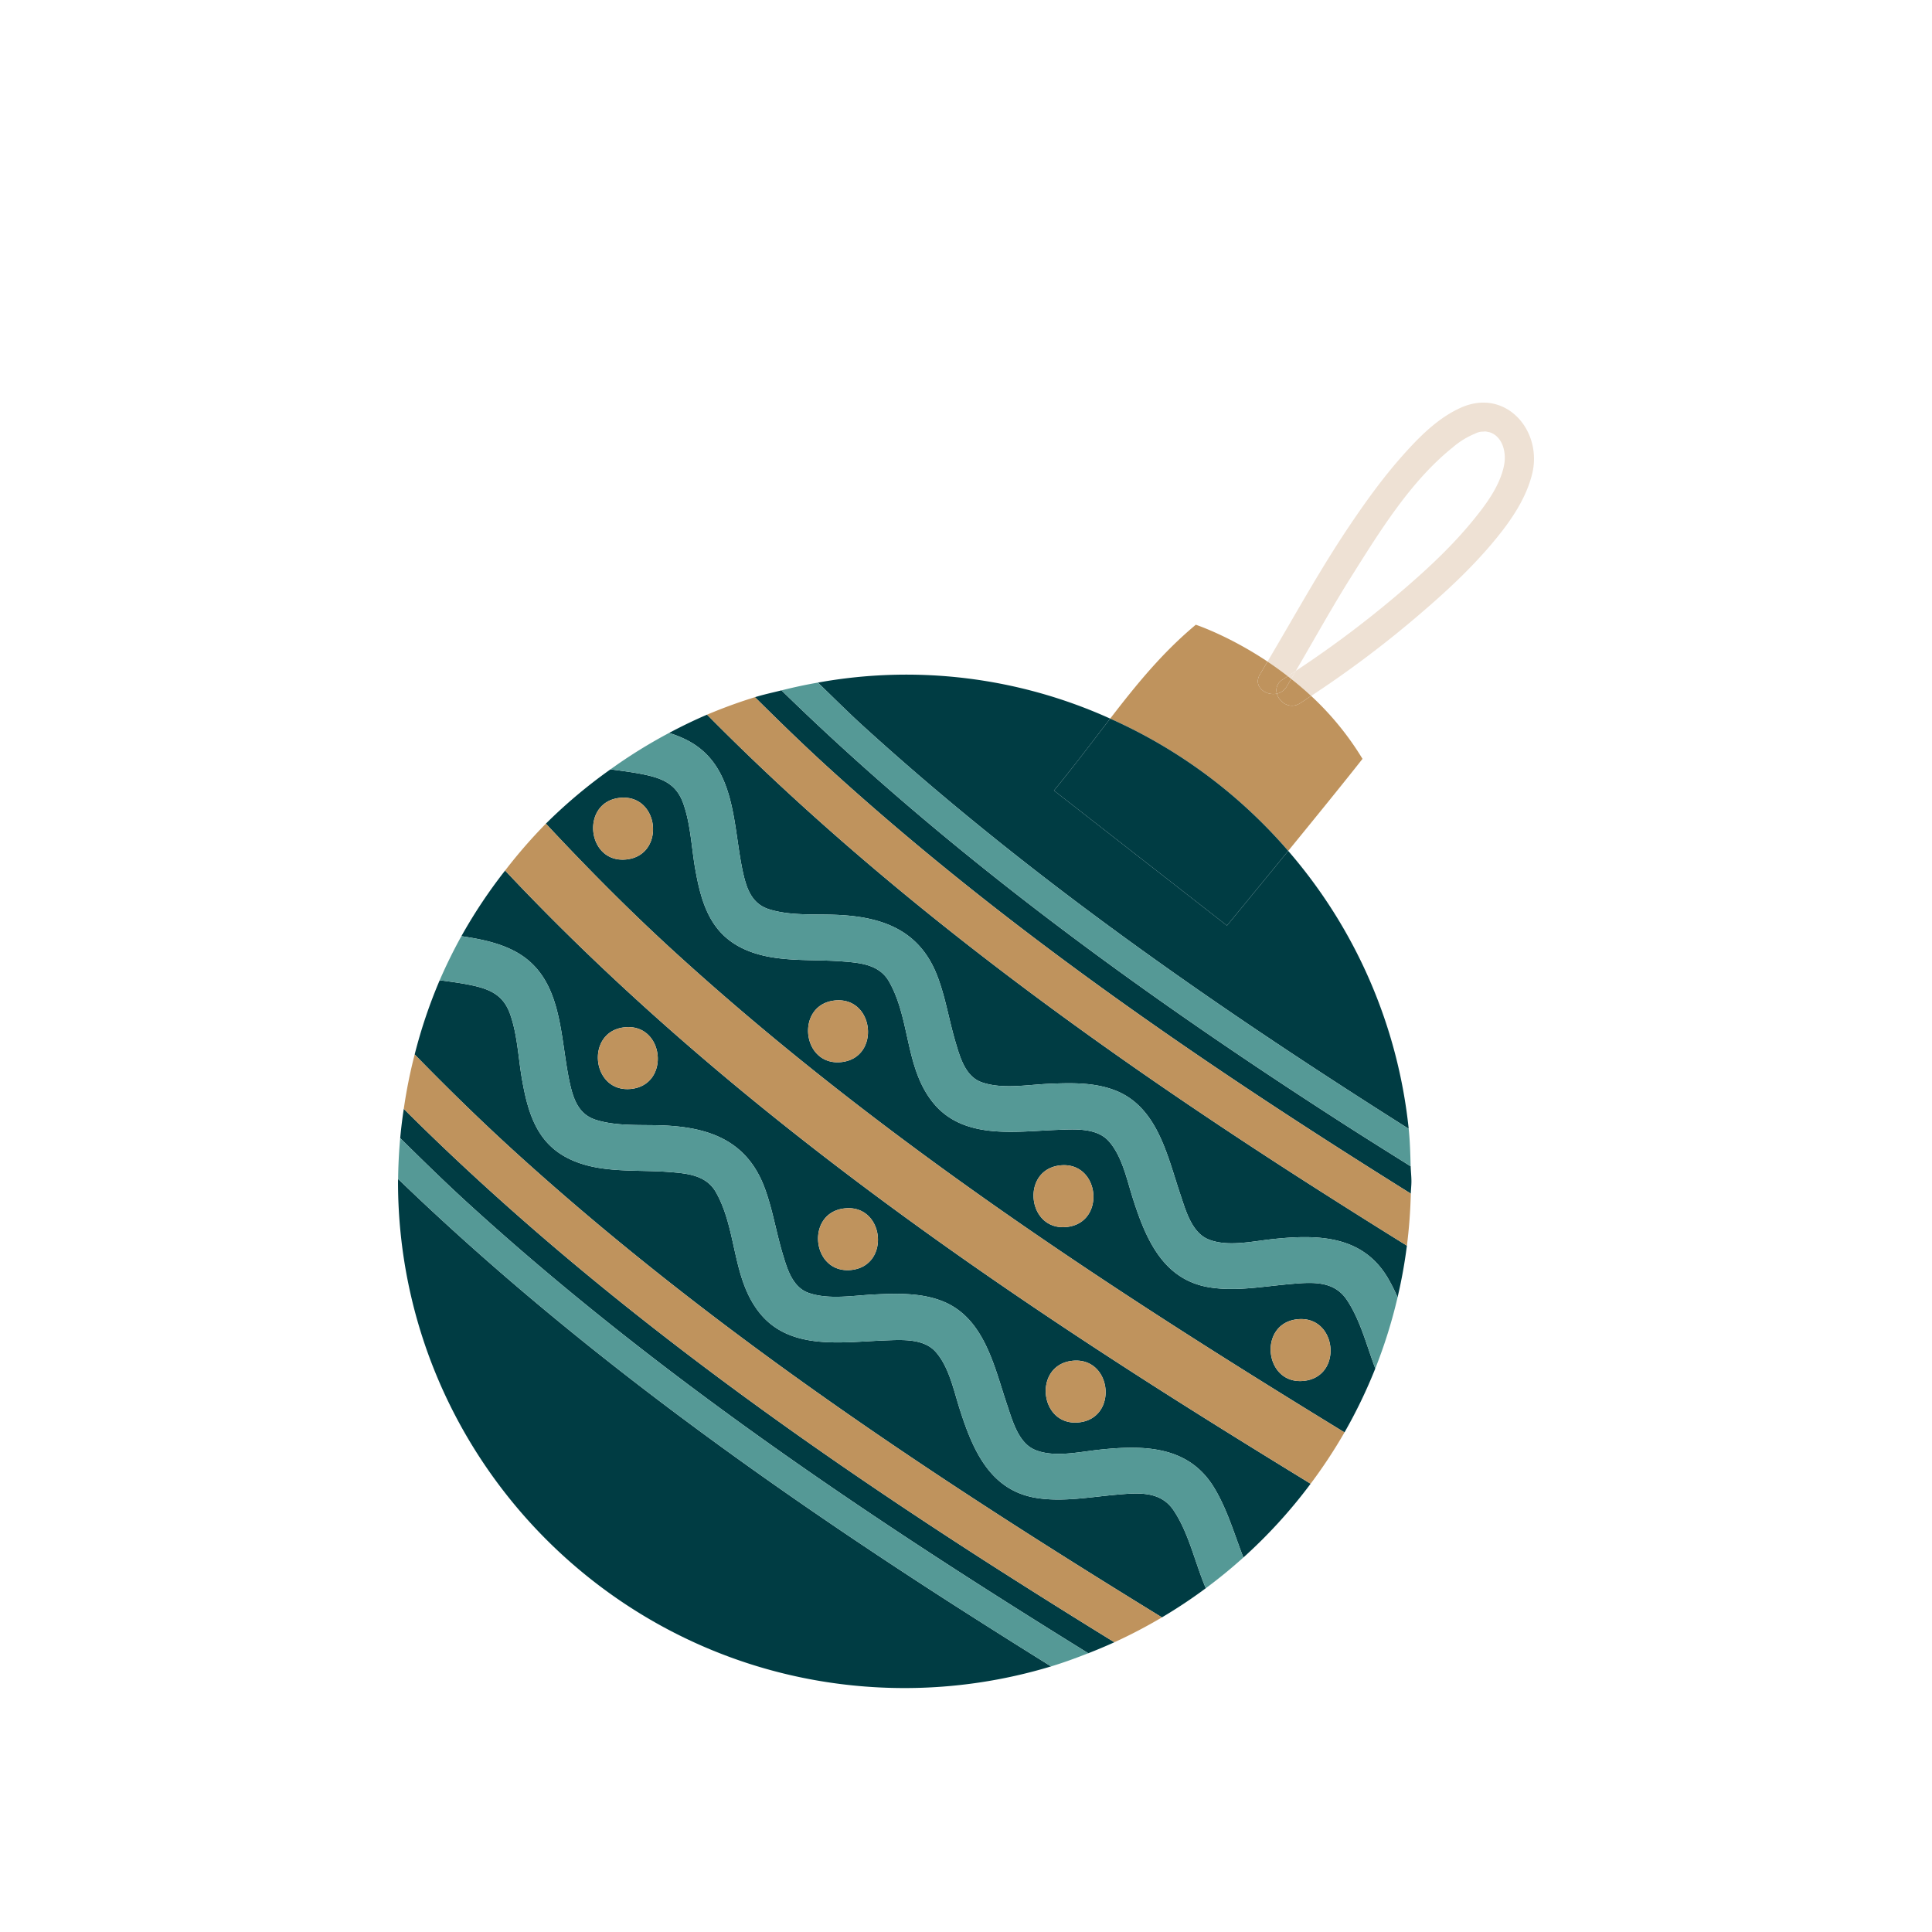 <svg xmlns="http://www.w3.org/2000/svg" width="200" height="200" fill="none" viewBox="0 0 200 200"><path fill="#EEE1D4" d="M154.191 44.734c.012.004.019.015.03.019.05.01.069.011-.03-.019"/><path fill="#EEE1D4" d="M151.248 42.196c-2.378 1.054-4.313 3.016-6.017 4.927-2.132 2.392-4.004 5.012-5.78 7.673-2.963 4.442-5.516 9.108-8.238 13.688.685.457 1.386.964 2.098 1.515.279-.18.553-.368.83-.55 1.919-3.266 3.746-6.584 5.766-9.792 2.939-4.668 6.126-9.853 10.483-13.346a8.484 8.484 0 0 1 2.329-1.431c.25-.131.528-.2.81-.199.064-.002.128-.01.191-.02a.42.42 0 0 0 .077.008c.075.005.329.065.424.084-.011-.004-.018-.015-.03-.019.099.03.08.029.03.019 1.269.41 1.748 1.982 1.485 3.377-.417 2.201-1.99 4.256-3.412 5.973-1.953 2.355-4.178 4.473-6.486 6.476a108.988 108.988 0 0 1-11.667 8.87c-.161.275-.317.552-.48.826.69.548 1.382 1.126 2.069 1.767a109.842 109.842 0 0 0 11.324-8.534c2.567-2.193 5.067-4.512 7.26-7.083 1.809-2.12 3.557-4.524 4.269-7.26 1.184-4.544-2.686-9.032-7.335-6.97"/><path fill="#EEE1D4" d="M134.141 69.449c-.277.182-.551.37-.83.55.116.09.233.183.35.276.163-.274.319-.551.48-.826"/><path fill="#BF935D" d="M132.184 71.806c-1.154.258-2.511-.747-1.754-1.997.266-.439.521-.883.783-1.324-4.055-2.704-7.424-3.812-7.424-3.812-3.466 2.896-6.092 6.121-8.863 9.717a52.519 52.519 0 0 1 18.429 13.694c2.904-3.556 6.009-7.38 7.691-9.528a30.307 30.307 0 0 0-5.316-6.513c-.385.25-.762.515-1.15.76-1.052.662-2.155-.092-2.396-.997"/><path fill="#BF935D" d="M133.199 71.068a1.57 1.57 0 0 1-1.015.738c.241.905 1.344 1.66 2.396.997.388-.245.765-.51 1.15-.76a33.94 33.94 0 0 0-2.069-1.768c-.157.263-.303.532-.462.793M132.184 71.806a1.257 1.257 0 0 1 .601-1.46c.177-.112.349-.234.526-.347a36.86 36.86 0 0 0-2.097-1.514c-.263.44-.518.885-.784 1.324-.757 1.25.6 2.255 1.754 1.997"/><path fill="#BF935D" d="M132.184 71.806a1.564 1.564 0 0 0 1.015-.737c.159-.262.305-.531.462-.794-.117-.093-.234-.186-.35-.276-.177.113-.349.236-.527.347a1.26 1.26 0 0 0-.6 1.46"/><path fill="#003C43" d="M52.29 90.117a52.465 52.465 0 0 0-4.528 6.796c1.855.276 3.727.64 5.388 1.484 5.195 2.641 4.75 8.833 5.842 13.738.38 1.709.929 3.239 2.713 3.797 2.17.68 4.664.482 6.908.571 4.835.191 8.7 1.594 10.519 6.403.834 2.208 1.196 4.561 1.869 6.818.466 1.563 1.012 3.531 2.723 4.122 2.11.729 4.682.25 6.852.153 2.335-.105 4.813-.177 7.024.713 4.32 1.739 5.328 6.789 6.66 10.729.537 1.588 1.145 3.884 2.832 4.624 1.961.861 4.649.227 6.686.011 4.619-.491 9.287-.449 11.939 3.979 1.201 2.004 1.899 4.229 2.706 6.407l.289.772a52.695 52.695 0 0 0 6.964-7.638c-6.05-3.704-12.082-7.441-18.048-11.279-23.49-15.111-46.163-31.814-65.339-52.2m13.032 22.609c-4.113.421-4.76-5.961-.654-6.382 4.113-.421 4.76 5.961.654 6.382m22.791 18.743c-4.113.421-4.76-5.961-.654-6.381 4.113-.422 4.76 5.96.654 6.381m23.568 15.779c-4.113.421-4.76-5.961-.654-6.382 4.113-.421 4.76 5.961.654 6.382M133.499 132.931c-2.71.237-5.486.762-8.207.348-4.904-.746-6.691-5.047-8.035-9.27-.609-1.917-1.099-4.328-2.475-5.872-1.258-1.412-3.56-1.238-5.281-1.174-4.374.16-9.749 1.058-12.89-2.791-2.94-3.606-2.352-8.65-4.573-12.556-1.007-1.773-2.969-1.945-4.832-2.09-2.275-.176-4.571-.05-6.836-.357-2.208-.3-4.37-1.06-5.876-2.77-1.532-1.738-2.094-4.08-2.499-6.302-.416-2.287-.479-4.712-1.26-6.917-.645-1.818-1.865-2.499-3.695-2.921-1.203-.278-2.514-.442-3.842-.617a52.729 52.729 0 0 0-6.689 5.622c4.31 4.625 8.76 9.116 13.437 13.376 21.053 19.176 44.999 34.816 69.236 49.64a52.147 52.147 0 0 0 3.188-6.612c-.908-2.422-1.551-5.024-2.949-7.112-1.372-2.049-3.702-1.82-5.922-1.625m-68.67-43.959c-4.113.421-4.76-5.96-.654-6.381 4.113-.422 4.76 5.96.654 6.381M87.08 109.95c-4.113.422-4.76-5.96-.654-6.381 4.113-.421 4.76 5.961.654 6.381m23.338 17.069c-4.113.422-4.76-5.96-.654-6.38 4.113-.422 4.76 5.96.654 6.38m24.547 15.931c-4.113.422-4.76-5.96-.654-6.381 4.113-.421 4.76 5.961.654 6.381"/><path fill="#003C43" d="M115.572 154.731c-2.71.237-5.486.762-8.207.348-4.905-.746-6.691-5.047-8.035-9.27-.61-1.917-1.1-4.329-2.475-5.872-1.259-1.412-3.56-1.238-5.281-1.175-4.375.162-9.75 1.059-12.89-2.79-2.941-3.605-2.352-8.65-4.573-12.556-1.008-1.773-2.97-1.945-4.833-2.089-2.274-.177-4.57-.051-6.836-.359-2.208-.299-4.37-1.06-5.876-2.769-1.532-1.739-2.094-4.08-2.498-6.302-.417-2.287-.48-4.712-1.261-6.917-.645-1.819-1.865-2.499-3.695-2.921-1.128-.261-2.352-.422-3.595-.584a52.075 52.075 0 0 0-2.59 7.681c3.313 3.4 6.702 6.725 10.214 9.924 20.447 18.621 43.622 33.906 67.142 48.35a52.414 52.414 0 0 0 4.541-3.017c-1.132-2.673-1.747-5.694-3.33-8.057-1.372-2.049-3.703-1.82-5.922-1.625M41.214 122.045c0 .084-.013.164-.013.248 0 28.97 23.485 52.454 52.455 52.454a52.388 52.388 0 0 0 15.154-2.243 906.26 906.26 0 0 1-10.542-6.66c-20.174-12.976-39.779-27.135-57.054-43.799M109.105 81.838c2.18-2.65 4.03-5.125 5.821-7.448a51.212 51.212 0 0 0-30.261-3.727c1.547 1.483 3.056 3.005 4.641 4.45 17.36 15.81 36.691 29.207 56.522 41.738a52.188 52.188 0 0 0-12.473-28.767c-2.758 3.376-5.335 6.51-6.339 7.731z"/><path fill="#003C43" d="M114.926 74.39c-1.791 2.323-3.641 4.797-5.821 7.448l17.911 13.977c1.004-1.22 3.581-4.355 6.339-7.731a52.528 52.528 0 0 0-18.429-13.694M80.9 71.466c-.919.23-1.85.429-2.748.706 2.485 2.469 4.995 4.913 7.586 7.273 18.463 16.816 39.153 30.906 60.309 44.119.01-.426.064-.842.064-1.271 0-.527-.063-1.037-.079-1.56-2.343-1.472-4.691-2.936-7.018-4.434-20.59-13.243-40.583-27.72-58.114-44.833M73.196 73.98a52.051 52.051 0 0 0-3.932 1.895c.623.19 1.23.431 1.814.722 5.195 2.641 4.75 8.833 5.842 13.738.38 1.709.928 3.238 2.712 3.797 2.172.68 4.664.482 6.909.57 4.835.192 8.7 1.595 10.518 6.404.835 2.208 1.196 4.561 1.87 6.817.466 1.563 1.011 3.532 2.722 4.122 2.111.729 4.682.25 6.852.154 2.336-.105 4.813-.177 7.024.713 4.32 1.738 5.329 6.788 6.661 10.729.536 1.587 1.144 3.883 2.831 4.624 1.961.86 4.649.227 6.686.011 4.619-.491 9.287-.449 11.939 3.979.386.66.731 1.343 1.032 2.046.415-1.765.738-3.551.967-5.35a917.839 917.839 0 0 1-11.21-7.074c-21.82-14.035-42.977-29.427-61.237-47.896M41.799 114.791a51.835 51.835 0 0 0-.371 3.026c2.343 2.314 4.696 4.62 7.132 6.839 19.566 17.82 41.628 32.587 64.1 46.487a54.519 54.519 0 0 0 2.7-1.137 868.137 868.137 0 0 1-13.524-8.496c-21.35-13.732-42.048-28.779-60.037-46.719"/><path fill="#BF935D" d="M56.51 85.263a52.85 52.85 0 0 0-4.22 4.854c19.175 20.386 41.849 37.089 65.338 52.2 5.966 3.838 11.997 7.575 18.048 11.279a52.622 52.622 0 0 0 3.506-5.316c-24.237-14.824-48.183-30.465-69.237-49.64-4.676-4.26-9.125-8.752-13.436-13.377"/><path fill="#559996" d="M131.705 128.276c-2.037.216-4.725.85-6.686-.011-1.687-.741-2.295-3.036-2.831-4.624-1.332-3.94-2.341-8.991-6.661-10.729-2.211-.89-4.688-.818-7.024-.713-2.17.097-4.741.576-6.852-.153-1.71-.591-2.256-2.56-2.722-4.123-.674-2.256-1.035-4.609-1.87-6.817-1.818-4.81-5.683-6.212-10.518-6.403-2.245-.089-4.737.11-6.909-.57-1.784-.56-2.332-2.09-2.712-3.798-1.092-4.904-.647-11.096-5.842-13.738a11.655 11.655 0 0 0-1.814-.722 52.407 52.407 0 0 0-6.066 3.767c1.328.174 2.64.339 3.842.617 1.83.422 3.05 1.103 3.694 2.921.782 2.205.845 4.63 1.261 6.917.405 2.222.967 4.564 2.499 6.302 1.506 1.71 3.668 2.47 5.876 2.77 2.265.307 4.561.181 6.836.358 1.863.144 3.825.316 4.832 2.089 2.221 3.906 1.633 8.95 4.574 12.556 3.14 3.849 8.515 2.951 12.889 2.791 1.721-.064 4.023-.238 5.281 1.174 1.376 1.544 1.866 3.955 2.475 5.871 1.344 4.224 3.131 8.525 8.035 9.271 2.72.414 5.497-.111 8.207-.348 2.22-.195 4.55-.424 5.922 1.625 1.398 2.088 2.041 4.689 2.949 7.112a52.017 52.017 0 0 0 2.306-7.367 18.393 18.393 0 0 0-1.032-2.046c-2.652-4.428-7.32-4.47-11.939-3.979M125.717 154.054c-2.652-4.427-7.32-4.469-11.939-3.978-2.037.216-4.725.85-6.686-.011-1.688-.74-2.295-3.036-2.832-4.624-1.332-3.94-2.34-8.99-6.66-10.729-2.211-.89-4.689-.818-7.024-.714-2.17.098-4.742.577-6.852-.152-1.711-.591-2.257-2.559-2.723-4.122-.673-2.257-1.035-4.61-1.87-6.818-1.818-4.809-5.683-6.212-10.518-6.403-2.245-.089-4.737.109-6.908-.571-1.784-.558-2.333-2.088-2.713-3.797-1.091-4.905-.647-11.097-5.842-13.738-1.661-.845-3.533-1.208-5.388-1.484-.82 1.478-1.568 3-2.245 4.562 1.243.162 2.467.323 3.595.584 1.83.422 3.05 1.102 3.695 2.921.781 2.205.844 4.63 1.26 6.917.405 2.222.967 4.563 2.499 6.302 1.506 1.709 3.668 2.47 5.876 2.769 2.265.308 4.562.182 6.836.359 1.863.144 3.825.316 4.833 2.089 2.22 3.905 1.632 8.95 4.573 12.556 3.14 3.849 8.515 2.952 12.89 2.79 1.721-.063 4.022-.237 5.281 1.175 1.375 1.543 1.865 3.955 2.475 5.872 1.344 4.223 3.13 8.524 8.035 9.27 2.721.414 5.497-.111 8.207-.348 2.219-.196 4.55-.424 5.922 1.625 1.583 2.363 2.198 5.384 3.33 8.057a52.499 52.499 0 0 0 3.888-3.18l-.289-.771c-.808-2.178-1.505-4.403-2.706-6.408"/><path fill="#BF935D" d="M78.152 72.172a52.117 52.117 0 0 0-4.956 1.809c18.26 18.47 39.417 33.861 61.237 47.896a779.337 779.337 0 0 0 11.21 7.075c.226-1.788.361-3.586.404-5.388-21.156-13.213-41.846-27.303-60.309-44.12-2.59-2.359-5.101-4.803-7.586-7.272M42.927 109.156a52.11 52.11 0 0 0-1.128 5.635c17.99 17.94 38.687 32.987 60.037 46.719a868.137 868.137 0 0 0 13.524 8.496 52.208 52.208 0 0 0 4.923-2.576c-23.52-14.445-46.695-29.729-67.142-48.35-3.512-3.199-6.901-6.524-10.214-9.924"/><path fill="#559996" d="M84.665 70.663c-1.273.22-2.525.492-3.765.803 17.531 17.114 37.525 31.59 58.114 44.833 2.327 1.497 4.675 2.962 7.018 4.434-.038-1.302-.072-2.606-.204-3.882-19.832-12.531-39.162-25.929-56.522-41.739-1.585-1.444-3.094-2.966-4.641-4.45M41.428 117.817a52.809 52.809 0 0 0-.214 4.229c17.275 16.664 36.88 30.822 57.054 43.798a777.306 777.306 0 0 0 10.542 6.66c1.311-.395 2.585-.868 3.85-1.361-22.472-13.9-44.534-28.667-64.1-46.487-2.437-2.219-4.79-4.525-7.132-6.839"/><path fill="#BF935D" d="M111.027 140.866c-4.106.421-3.459 6.803.654 6.382 4.106-.421 3.459-6.803-.654-6.382M87.46 125.088c-4.107.42-3.46 6.802.653 6.381 4.106-.421 3.46-6.803-.653-6.381M64.668 106.344c-4.106.421-3.459 6.803.654 6.381 4.106-.42 3.46-6.802-.654-6.381M134.311 136.569c-4.106.42-3.459 6.803.654 6.381 4.106-.42 3.459-6.803-.654-6.381M109.764 120.638c-4.106.421-3.459 6.803.654 6.381 4.106-.42 3.459-6.802-.654-6.381M86.426 103.569c-4.106.421-3.459 6.803.654 6.381 4.106-.42 3.46-6.802-.654-6.381M64.175 82.59c-4.106.421-3.459 6.803.654 6.382 4.106-.42 3.46-6.803-.654-6.381"/></svg>